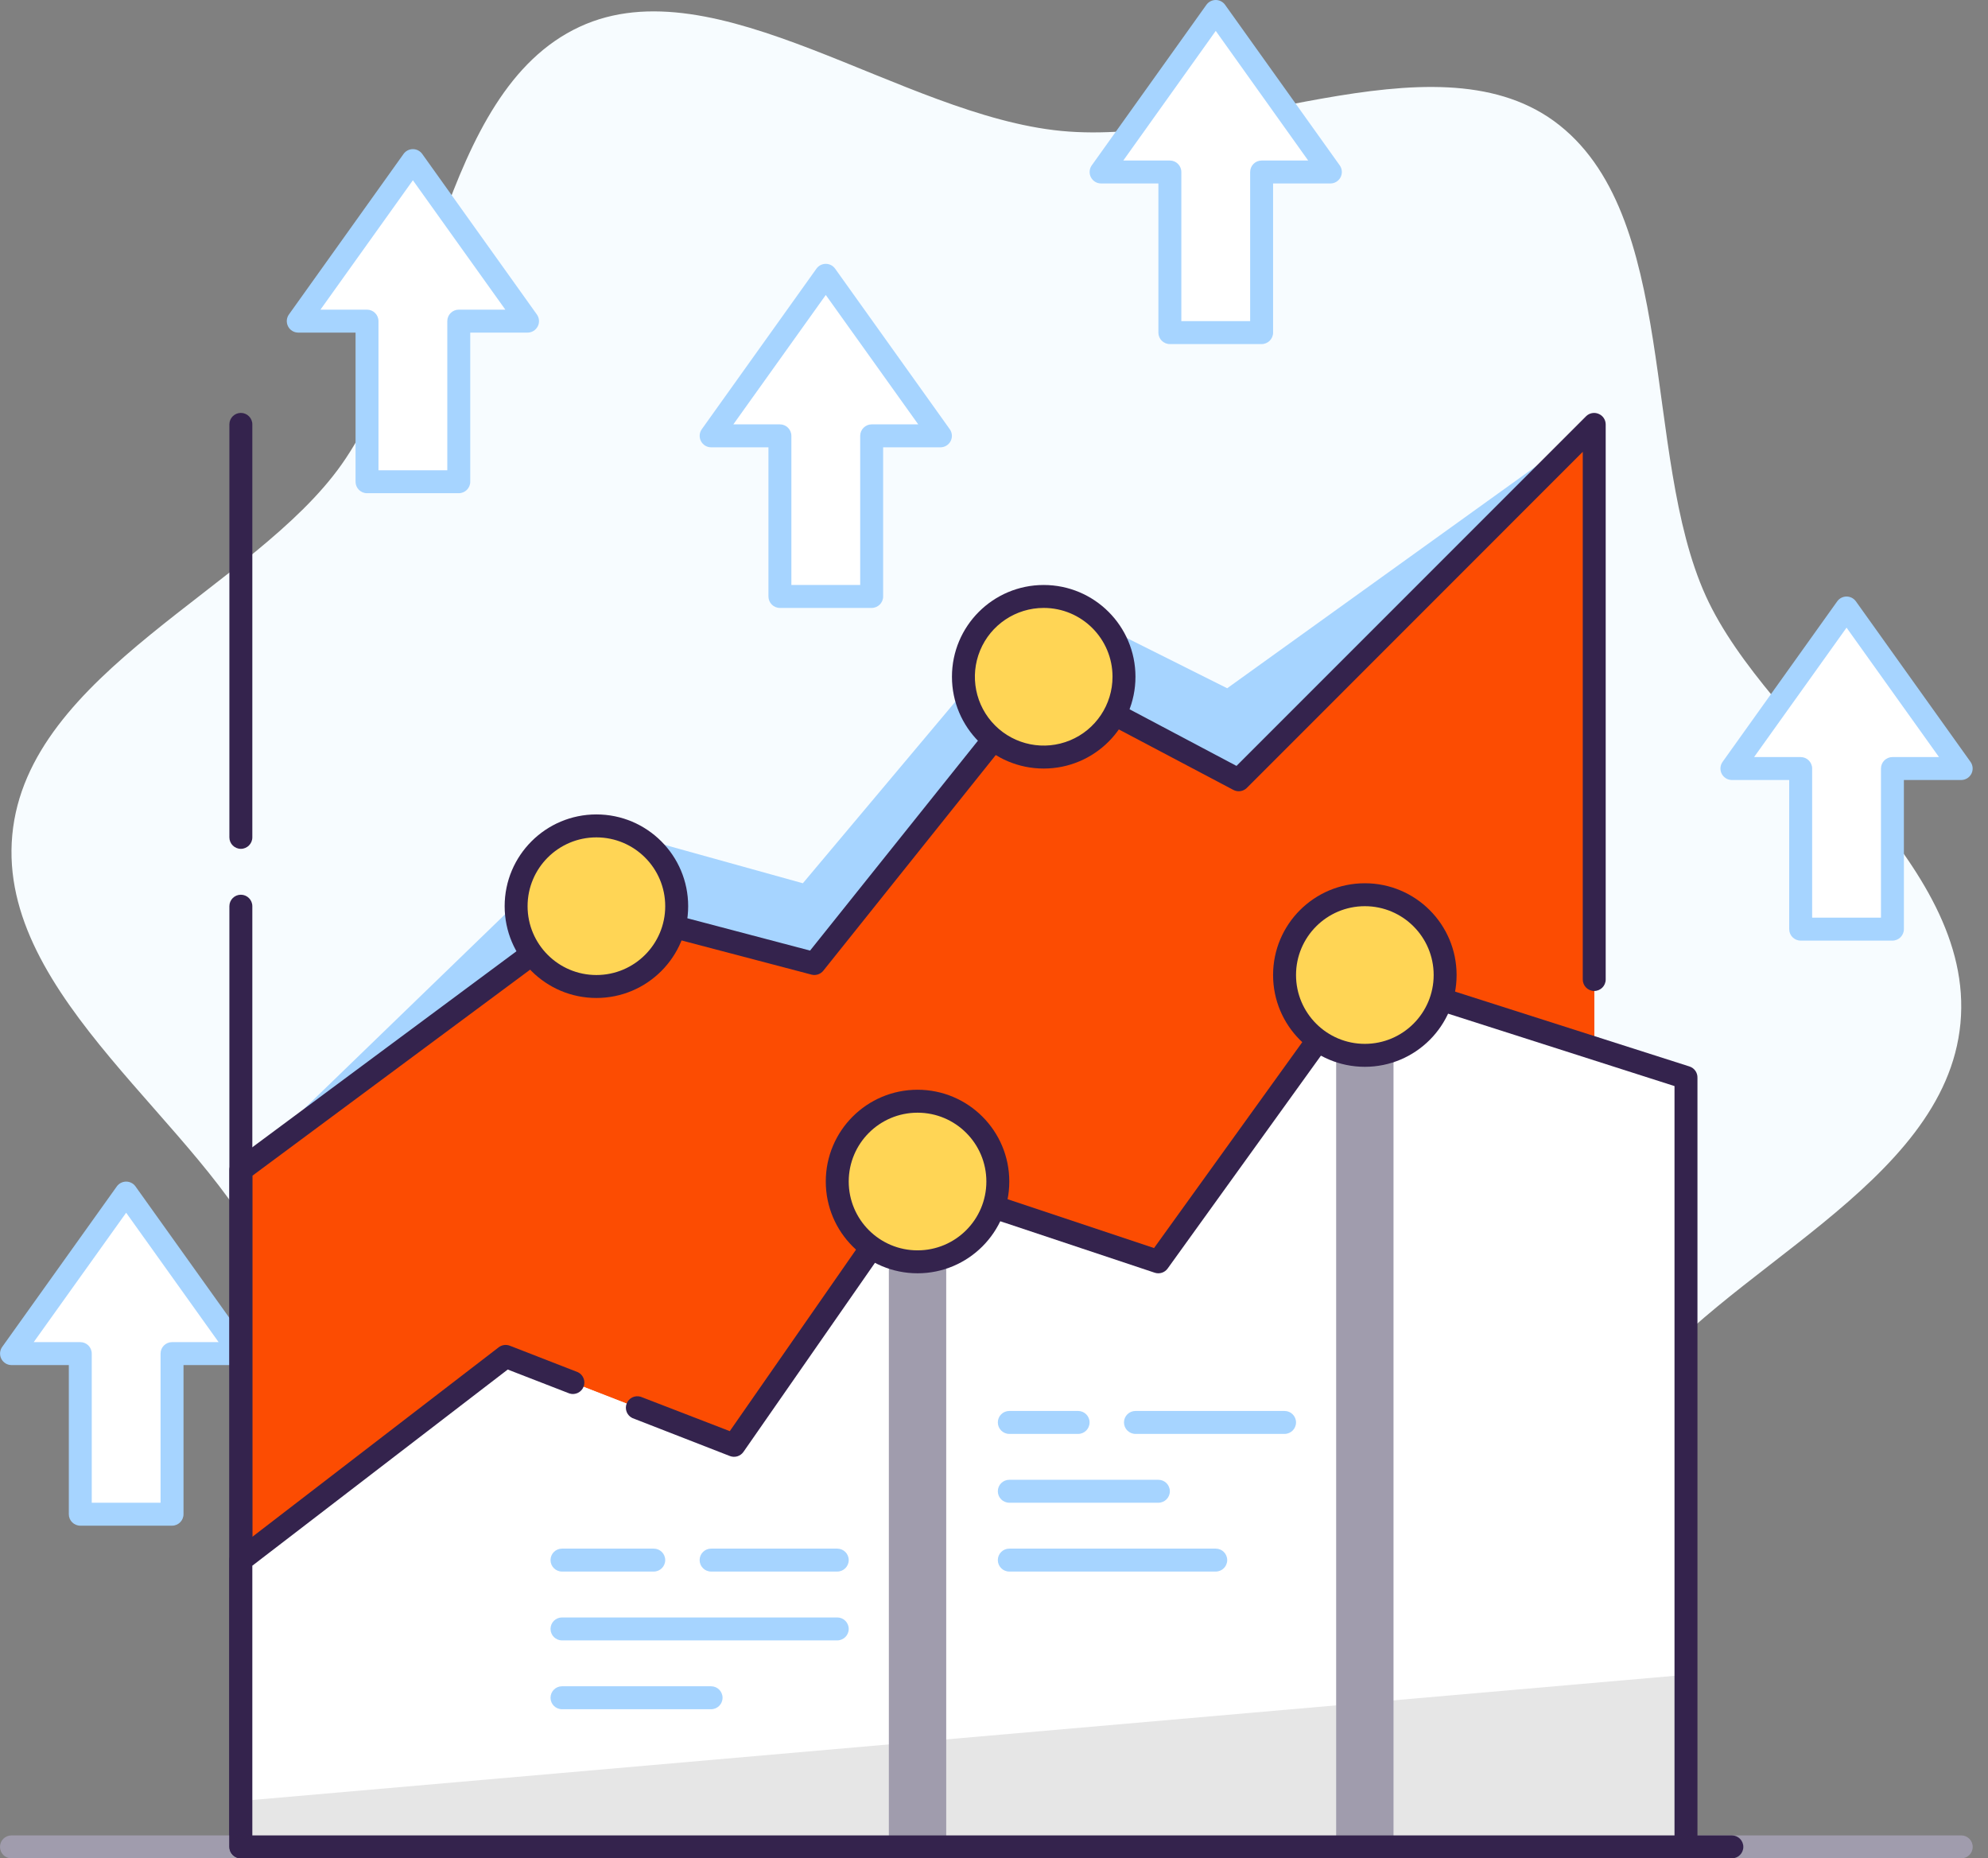 <?xml version="1.0" encoding="UTF-8"?>
<svg width="107px" height="100px" viewBox="0 0 107 100" version="1.1" xmlns="http://www.w3.org/2000/svg" xmlns:xlink="http://www.w3.org/1999/xlink">
    <rect x="0" y="0" width="107" height="100" fill="#808080" stroke="none"/>
    <title>Metrics Icon</title>
    <g id="Page-1" stroke="none" stroke-width="1" fill="none" fill-rule="evenodd">
        <g id="Grahpics-&amp;-Icons-for-3rd-Tier-Pages" transform="translate(-1215, -1202)" fill-rule="nonzero">
            <g id="Agile+DevSecOps" transform="translate(235, 106)">
                <g id="Icons" transform="translate(0, 1076)">
                    <g id="Metrics-Icon" transform="translate(980, 20)">
                        <path d="M105.517,55.066 C104.696,63.82 92.479,68.344 87.781,75.024 C82.929,81.907 82.571,95.031 74.978,98.555 C67.62,101.969 57.694,93.784 49.051,92.95 C40.409,92.117 29.131,98.247 22.544,93.487 C15.754,88.549 17.84,75.622 14.365,67.925 C10.988,60.492 -0.161,53.702 0.661,44.93 C1.482,36.158 13.698,31.652 18.396,24.979 C23.248,18.089 23.606,4.965 31.199,1.441 C38.557,-1.973 48.483,6.212 57.126,7.046 C65.768,7.879 77.046,1.749 83.633,6.509 C90.423,11.447 88.337,24.411 91.812,32.071 C95.189,39.504 106.338,46.294 105.517,55.066 Z" id="Path" fill="#F7FCFF"></path>
                        <polygon id="Path" fill="#FFFFFF" points="4.321 72.838 4.321 81.481 9.26 81.481 9.26 72.838 12.963 72.838 6.79 64.196 0.617 72.838"></polygon>
                        <path d="M9.26,82.098 L4.321,82.098 C3.98,82.098 3.704,81.822 3.704,81.481 L3.704,73.456 L0.617,73.456 C0.387,73.455 0.176,73.325 0.071,73.12 C-0.034,72.915 -0.016,72.668 0.117,72.48 L6.29,63.838 C6.406,63.678 6.592,63.583 6.79,63.583 C6.988,63.583 7.174,63.678 7.29,63.838 L13.463,72.48 C13.597,72.668 13.615,72.915 13.51,73.12 C13.405,73.325 13.194,73.455 12.963,73.456 L9.877,73.456 L9.877,81.481 C9.877,81.822 9.601,82.098 9.26,82.098 Z M4.938,80.863 L8.642,80.863 L8.642,72.838 C8.642,72.497 8.919,72.221 9.26,72.221 L11.766,72.221 L6.79,65.258 L1.815,72.221 L4.321,72.221 C4.662,72.221 4.938,72.497 4.938,72.838 L4.938,80.863 Z" id="Shape" fill="#A6D4FF"></path>
                        <polygon id="Path" fill="#A6D4FF" points="12.963 62.961 32.1 44.442 43.212 47.529 56.175 32.096 66.052 37.035 85.806 22.836 85.806 99.383 12.963 99.383"></polygon>
                        <polygon id="Path" fill="#FC4C02" points="12.963 62.961 32.1 48.763 43.829 51.85 56.175 36.417 66.669 41.973 85.806 22.836 85.806 99.383 12.963 99.383"></polygon>
                        <polygon id="Path" fill="#FC4C02" points="12.963 67.9 32.1 55.554 43.829 56.788 56.175 44.442 66.669 48.146 85.806 32.096 85.806 99.383 12.963 99.383"></polygon>
                        <path d="M85.806,100 L12.963,100 C12.623,100 12.346,99.724 12.346,99.383 L12.346,62.961 C12.346,62.767 12.438,62.584 12.593,62.468 L31.73,48.27 C31.88,48.157 32.073,48.118 32.254,48.165 L43.6,51.152 L55.694,36.034 C55.879,35.802 56.203,35.735 56.465,35.874 L66.552,41.214 L85.368,22.398 C85.545,22.223 85.811,22.172 86.04,22.269 C86.271,22.363 86.422,22.587 86.423,22.836 L86.423,52.708 C86.423,53.049 86.147,53.325 85.806,53.325 C85.465,53.325 85.189,53.049 85.189,52.708 L85.189,24.312 L67.108,42.399 C66.914,42.591 66.619,42.633 66.379,42.504 L56.336,37.201 L44.31,52.239 C44.161,52.421 43.922,52.502 43.693,52.449 L32.23,49.436 L13.581,63.27 L13.581,98.765 L85.189,98.765 L85.189,56.412 C85.189,56.071 85.465,55.795 85.806,55.795 C86.147,55.795 86.423,56.071 86.423,56.412 L86.423,99.383 C86.423,99.724 86.147,100 85.806,100 Z" id="Path" fill="#34234D"></path>
                        <path d="M105.56,100 L0.617,100 C0.276,100 0,99.724 0,99.383 C0,99.042 0.276,98.765 0.617,98.765 L105.56,98.765 C105.901,98.765 106.177,99.042 106.177,99.383 C106.177,99.724 105.901,100 105.56,100 Z" id="Path" fill="#A09CAD"></path>
                        <path d="M12.963,45.677 C12.623,45.677 12.346,45.4 12.346,45.06 L12.346,22.836 C12.346,22.496 12.623,22.219 12.963,22.219 C13.304,22.219 13.581,22.496 13.581,22.836 L13.581,45.06 C13.581,45.4 13.304,45.677 12.963,45.677 Z" id="Path" fill="#34234D"></path>
                        <path d="M93.214,100 L12.963,100 C12.623,100 12.346,99.724 12.346,99.383 L12.346,48.763 C12.346,48.422 12.623,48.146 12.963,48.146 C13.304,48.146 13.581,48.422 13.581,48.763 L13.581,98.765 L93.214,98.765 C93.555,98.765 93.831,99.042 93.831,99.383 C93.831,99.724 93.555,100 93.214,100 Z" id="Path" fill="#34234D"></path>
                        <polygon id="Path" fill="#E6E6E6" points="12.963 83.95 27.211 72.993 39.508 77.777 49.385 63.579 62.348 67.9 73.46 52.467 90.744 57.992 90.744 99.383 12.963 99.383"></polygon>
                        <polygon id="Path" fill="#FFFFFF" points="12.963 83.95 27.211 72.993 39.508 77.777 49.385 63.579 62.348 67.9 73.46 52.467 90.744 57.992 90.744 90.123 12.963 96.913"></polygon>
                        <rect id="Rectangle" fill="#A09CAD" x="47.841" y="67.9" width="3.087" height="31.483"></rect>
                        <rect id="Rectangle" fill="#A09CAD" x="71.916" y="56.788" width="3.087" height="42.594"></rect>
                        <path d="M90.744,100 L12.963,100 C12.623,100 12.346,99.724 12.346,99.383 L12.346,83.95 C12.346,83.759 12.436,83.579 12.587,83.462 L26.834,72.505 C27.009,72.367 27.245,72.334 27.452,72.419 L31.1,73.838 C31.392,73.977 31.527,74.318 31.411,74.619 C31.294,74.92 30.965,75.081 30.656,74.987 L27.328,73.696 L13.581,84.252 L13.581,98.765 L90.127,98.765 L90.127,58.443 L73.7,53.19 L62.848,68.258 C62.691,68.479 62.408,68.572 62.151,68.486 L49.625,64.313 L40.014,78.129 C39.851,78.362 39.551,78.453 39.286,78.351 L34.038,76.308 C33.746,76.169 33.611,75.829 33.728,75.527 C33.844,75.226 34.174,75.066 34.483,75.16 L39.279,77.011 L48.878,63.215 C49.035,62.988 49.322,62.893 49.582,62.98 L62.114,67.159 L72.96,52.097 C73.115,51.881 73.391,51.789 73.645,51.868 L90.93,57.387 C91.197,57.471 91.374,57.724 91.362,58.005 L91.362,99.383 C91.362,99.724 91.085,100 90.744,100 Z" id="Path" fill="#34234D"></path>
                        <circle id="Oval" fill="#FFD555" cx="73.46" cy="52.467" r="4.321"></circle>
                        <circle id="Oval" fill="#FFD555" cx="49.385" cy="63.579" r="4.321"></circle>
                        <circle id="Oval" fill="#FFD555" cx="32.1" cy="48.763" r="4.321"></circle>
                        <circle id="Oval" fill="#FFD555" cx="56.175" cy="36.417" r="4.321"></circle>
                        <path d="M75.312,49.998 C76.002,49.998 76.682,50.166 77.293,50.486 C76.441,48.821 74.615,47.893 72.768,48.186 C70.921,48.48 69.472,49.928 69.179,51.775 C68.885,53.623 69.813,55.449 71.478,56.301 C70.787,54.962 70.844,53.361 71.626,52.074 C72.409,50.787 73.805,50 75.312,49.998 L75.312,49.998 Z" id="Path" fill="#FFD555"></path>
                        <path d="M51.237,61.11 C51.927,61.11 52.607,61.277 53.218,61.597 C52.366,59.932 50.54,59.004 48.693,59.298 C46.846,59.591 45.397,61.04 45.104,62.887 C44.81,64.734 45.738,66.56 47.403,67.412 C46.712,66.074 46.769,64.472 47.551,63.185 C48.334,61.898 49.73,61.112 51.237,61.11 L51.237,61.11 Z" id="Path" fill="#FFD555"></path>
                        <path d="M33.952,46.294 C34.642,46.294 35.322,46.462 35.934,46.782 C35.082,45.117 33.255,44.189 31.408,44.482 C29.561,44.776 28.113,46.225 27.819,48.072 C27.525,49.919 28.453,51.745 30.118,52.597 C29.428,51.258 29.484,49.657 30.267,48.37 C31.049,47.083 32.446,46.296 33.952,46.294 Z" id="Path" fill="#FFD555"></path>
                        <path d="M58.027,33.948 C58.717,33.948 59.397,34.116 60.009,34.436 C59.157,32.771 57.33,31.843 55.483,32.136 C53.636,32.43 52.188,33.878 51.894,35.725 C51.6,37.573 52.528,39.399 54.194,40.251 C53.503,38.912 53.559,37.311 54.342,36.024 C55.124,34.737 56.521,33.95 58.027,33.948 L58.027,33.948 Z" id="Path" fill="#FFD555"></path>
                        <path d="M73.46,57.406 C70.732,57.406 68.521,55.195 68.521,52.467 C68.521,49.74 70.732,47.529 73.46,47.529 C76.187,47.529 78.398,49.74 78.398,52.467 C78.398,55.195 76.187,57.406 73.46,57.406 Z M73.46,48.763 C71.414,48.763 69.756,50.422 69.756,52.467 C69.756,54.513 71.414,56.171 73.46,56.171 C75.505,56.171 77.164,54.513 77.164,52.467 C77.164,50.422 75.505,48.763 73.46,48.763 Z" id="Shape" fill="#34234D"></path>
                        <path d="M49.385,68.517 C46.657,68.517 44.446,66.306 44.446,63.579 C44.446,60.851 46.657,58.64 49.385,58.64 C52.112,58.64 54.323,60.851 54.323,63.579 C54.323,66.306 52.112,68.517 49.385,68.517 Z M49.385,59.875 C47.339,59.875 45.681,61.533 45.681,63.579 C45.681,65.624 47.339,67.283 49.385,67.283 C51.43,67.283 53.089,65.624 53.089,63.579 C53.089,61.533 51.43,59.875 49.385,59.875 L49.385,59.875 Z" id="Shape" fill="#34234D"></path>
                        <path d="M32.1,53.702 C29.373,53.702 27.162,51.491 27.162,48.763 C27.162,46.036 29.373,43.825 32.1,43.825 C34.827,43.825 37.039,46.036 37.039,48.763 C37.039,51.491 34.827,53.702 32.1,53.702 Z M32.1,45.06 C30.054,45.06 28.396,46.718 28.396,48.763 C28.396,50.809 30.054,52.467 32.1,52.467 C34.146,52.467 35.804,50.809 35.804,48.763 C35.804,46.718 34.146,45.06 32.1,45.06 Z" id="Shape" fill="#34234D"></path>
                        <path d="M56.175,41.356 C53.448,41.356 51.237,39.145 51.237,36.417 C51.237,33.69 53.448,31.479 56.175,31.479 C58.903,31.479 61.114,33.69 61.114,36.417 C61.114,39.145 58.903,41.356 56.175,41.356 Z M56.175,32.713 C54.677,32.713 53.326,33.616 52.753,35 C52.18,36.384 52.497,37.977 53.556,39.036 C54.615,40.096 56.208,40.412 57.592,39.839 C58.977,39.266 59.879,37.915 59.879,36.417 C59.879,34.372 58.221,32.713 56.175,32.713 L56.175,32.713 Z" id="Shape" fill="#34234D"></path>
                        <polygon id="Path" fill="#FFFFFF" points="19.754 17.281 19.754 25.923 24.692 25.923 24.692 17.281 28.396 17.281 22.223 8.638 16.05 17.281"></polygon>
                        <path d="M24.692,26.54 L19.754,26.54 C19.413,26.54 19.137,26.264 19.137,25.923 L19.137,17.898 L16.05,17.898 C15.819,17.897 15.609,17.767 15.504,17.562 C15.398,17.357 15.416,17.11 15.55,16.923 L21.723,8.28 C21.839,8.12 22.025,8.025 22.223,8.025 C22.421,8.025 22.607,8.12 22.723,8.28 L28.896,16.923 C29.03,17.11 29.048,17.357 28.943,17.562 C28.837,17.767 28.627,17.897 28.396,17.898 L25.31,17.898 L25.31,25.923 C25.31,26.264 25.033,26.54 24.692,26.54 Z M20.371,25.306 L24.075,25.306 L24.075,17.281 C24.075,16.94 24.351,16.663 24.692,16.663 L27.199,16.663 L22.223,9.7 L17.248,16.663 L19.754,16.663 C20.095,16.663 20.371,16.94 20.371,17.281 L20.371,25.306 Z" id="Shape" fill="#A6D4FF"></path>
                        <polygon id="Path" fill="#FFFFFF" points="41.977 23.454 41.977 32.096 46.915 32.096 46.915 23.454 50.619 23.454 44.446 14.811 38.273 23.454"></polygon>
                        <path d="M46.915,32.713 L41.977,32.713 C41.636,32.713 41.36,32.437 41.36,32.096 L41.36,24.071 L38.273,24.071 C38.043,24.07 37.832,23.941 37.727,23.735 C37.621,23.53 37.639,23.284 37.773,23.096 L43.946,14.453 C44.062,14.293 44.248,14.198 44.446,14.198 C44.644,14.198 44.83,14.293 44.946,14.453 L51.119,23.096 C51.253,23.284 51.271,23.53 51.166,23.735 C51.061,23.941 50.85,24.07 50.619,24.071 L47.533,24.071 L47.533,32.096 C47.533,32.437 47.256,32.713 46.915,32.713 Z M42.594,31.479 L46.298,31.479 L46.298,23.454 C46.298,23.113 46.575,22.836 46.915,22.836 L49.422,22.836 L44.446,15.873 L39.471,22.836 L41.977,22.836 C42.318,22.836 42.594,23.113 42.594,23.454 L42.594,31.479 Z" id="Shape" fill="#A6D4FF"></path>
                        <polygon id="Path" fill="#FFFFFF" points="62.965 9.249 62.965 17.898 67.904 17.898 67.904 9.249 71.608 9.249 65.435 0.601 59.262 9.249"></polygon>
                        <path d="M67.904,18.515 L62.965,18.515 C62.625,18.515 62.348,18.239 62.348,17.898 L62.348,9.873 L59.262,9.873 C59.031,9.872 58.82,9.742 58.715,9.537 C58.61,9.332 58.628,9.085 58.762,8.898 L64.935,0.255 C65.051,0.095 65.237,0 65.435,0 C65.633,0 65.819,0.095 65.935,0.255 L72.108,8.898 C72.242,9.085 72.259,9.332 72.154,9.537 C72.049,9.742 71.838,9.872 71.608,9.873 L68.521,9.873 L68.521,17.898 C68.521,18.239 68.245,18.515 67.904,18.515 Z M63.583,17.281 L67.287,17.281 L67.287,9.256 C67.287,8.915 67.563,8.638 67.904,8.638 L70.41,8.638 L65.435,1.663 L60.459,8.638 L62.965,8.638 C63.306,8.638 63.583,8.915 63.583,9.256 L63.583,17.281 Z" id="Shape" fill="#A6D4FF"></path>
                        <polygon id="Path" fill="#FFFFFF" points="96.917 41.356 96.917 49.998 101.856 49.998 101.856 41.356 105.56 41.356 99.387 32.713 93.214 41.356"></polygon>
                        <path d="M101.856,50.615 L96.917,50.615 C96.576,50.615 96.3,50.339 96.3,49.998 L96.3,41.973 L93.214,41.973 C92.983,41.972 92.772,41.842 92.667,41.637 C92.562,41.432 92.58,41.185 92.714,40.998 L98.887,32.355 C99.003,32.195 99.189,32.1 99.387,32.1 C99.585,32.1 99.771,32.195 99.887,32.355 L106.06,40.998 C106.193,41.185 106.211,41.432 106.106,41.637 C106.001,41.842 105.79,41.972 105.56,41.973 L102.473,41.973 L102.473,49.998 C102.473,50.339 102.197,50.615 101.856,50.615 Z M97.535,49.381 L101.239,49.381 L101.239,41.356 C101.239,41.015 101.515,40.738 101.856,40.738 L104.362,40.738 L99.387,33.775 L94.411,40.738 L96.917,40.738 C97.258,40.738 97.535,41.015 97.535,41.356 L97.535,49.381 Z" id="Shape" fill="#A6D4FF"></path>
                        <path d="M45.064,84.567 L38.273,84.567 C37.932,84.567 37.656,84.291 37.656,83.95 C37.656,83.609 37.932,83.333 38.273,83.333 L45.064,83.333 C45.404,83.333 45.681,83.609 45.681,83.95 C45.681,84.291 45.404,84.567 45.064,84.567 Z" id="Path" fill="#A6D4FF"></path>
                        <path d="M35.187,84.567 L30.248,84.567 C29.907,84.567 29.631,84.291 29.631,83.95 C29.631,83.609 29.907,83.333 30.248,83.333 L35.187,83.333 C35.528,83.333 35.804,83.609 35.804,83.95 C35.804,84.291 35.528,84.567 35.187,84.567 Z" id="Path" fill="#A6D4FF"></path>
                        <path d="M45.064,88.271 L30.248,88.271 C29.907,88.271 29.631,87.995 29.631,87.654 C29.631,87.313 29.907,87.037 30.248,87.037 L45.064,87.037 C45.404,87.037 45.681,87.313 45.681,87.654 C45.681,87.995 45.404,88.271 45.064,88.271 Z" id="Path" fill="#A6D4FF"></path>
                        <path d="M38.273,91.975 L30.248,91.975 C29.907,91.975 29.631,91.699 29.631,91.358 C29.631,91.017 29.907,90.74 30.248,90.74 L38.273,90.74 C38.614,90.74 38.89,91.017 38.89,91.358 C38.89,91.699 38.614,91.975 38.273,91.975 Z" id="Path" fill="#A6D4FF"></path>
                        <path d="M69.139,77.16 L61.114,77.16 C60.773,77.16 60.496,76.883 60.496,76.542 C60.496,76.201 60.773,75.925 61.114,75.925 L69.139,75.925 C69.479,75.925 69.756,76.201 69.756,76.542 C69.756,76.883 69.479,77.16 69.139,77.16 Z" id="Path" fill="#A6D4FF"></path>
                        <path d="M58.027,77.16 L54.323,77.16 C53.982,77.16 53.706,76.883 53.706,76.542 C53.706,76.201 53.982,75.925 54.323,75.925 L58.027,75.925 C58.368,75.925 58.644,76.201 58.644,76.542 C58.644,76.883 58.368,77.16 58.027,77.16 Z" id="Path" fill="#A6D4FF"></path>
                        <path d="M62.348,80.863 L54.323,80.863 C53.982,80.863 53.706,80.587 53.706,80.246 C53.706,79.905 53.982,79.629 54.323,79.629 L62.348,79.629 C62.689,79.629 62.965,79.905 62.965,80.246 C62.965,80.587 62.689,80.863 62.348,80.863 Z" id="Path" fill="#A6D4FF"></path>
                        <path d="M65.435,84.567 L54.323,84.567 C53.982,84.567 53.706,84.291 53.706,83.95 C53.706,83.609 53.982,83.333 54.323,83.333 L65.435,83.333 C65.776,83.333 66.052,83.609 66.052,83.95 C66.052,84.291 65.776,84.567 65.435,84.567 Z" id="Path" fill="#A6D4FF"></path>
                    </g>
                </g>
            </g>
        </g>
    </g>
</svg>